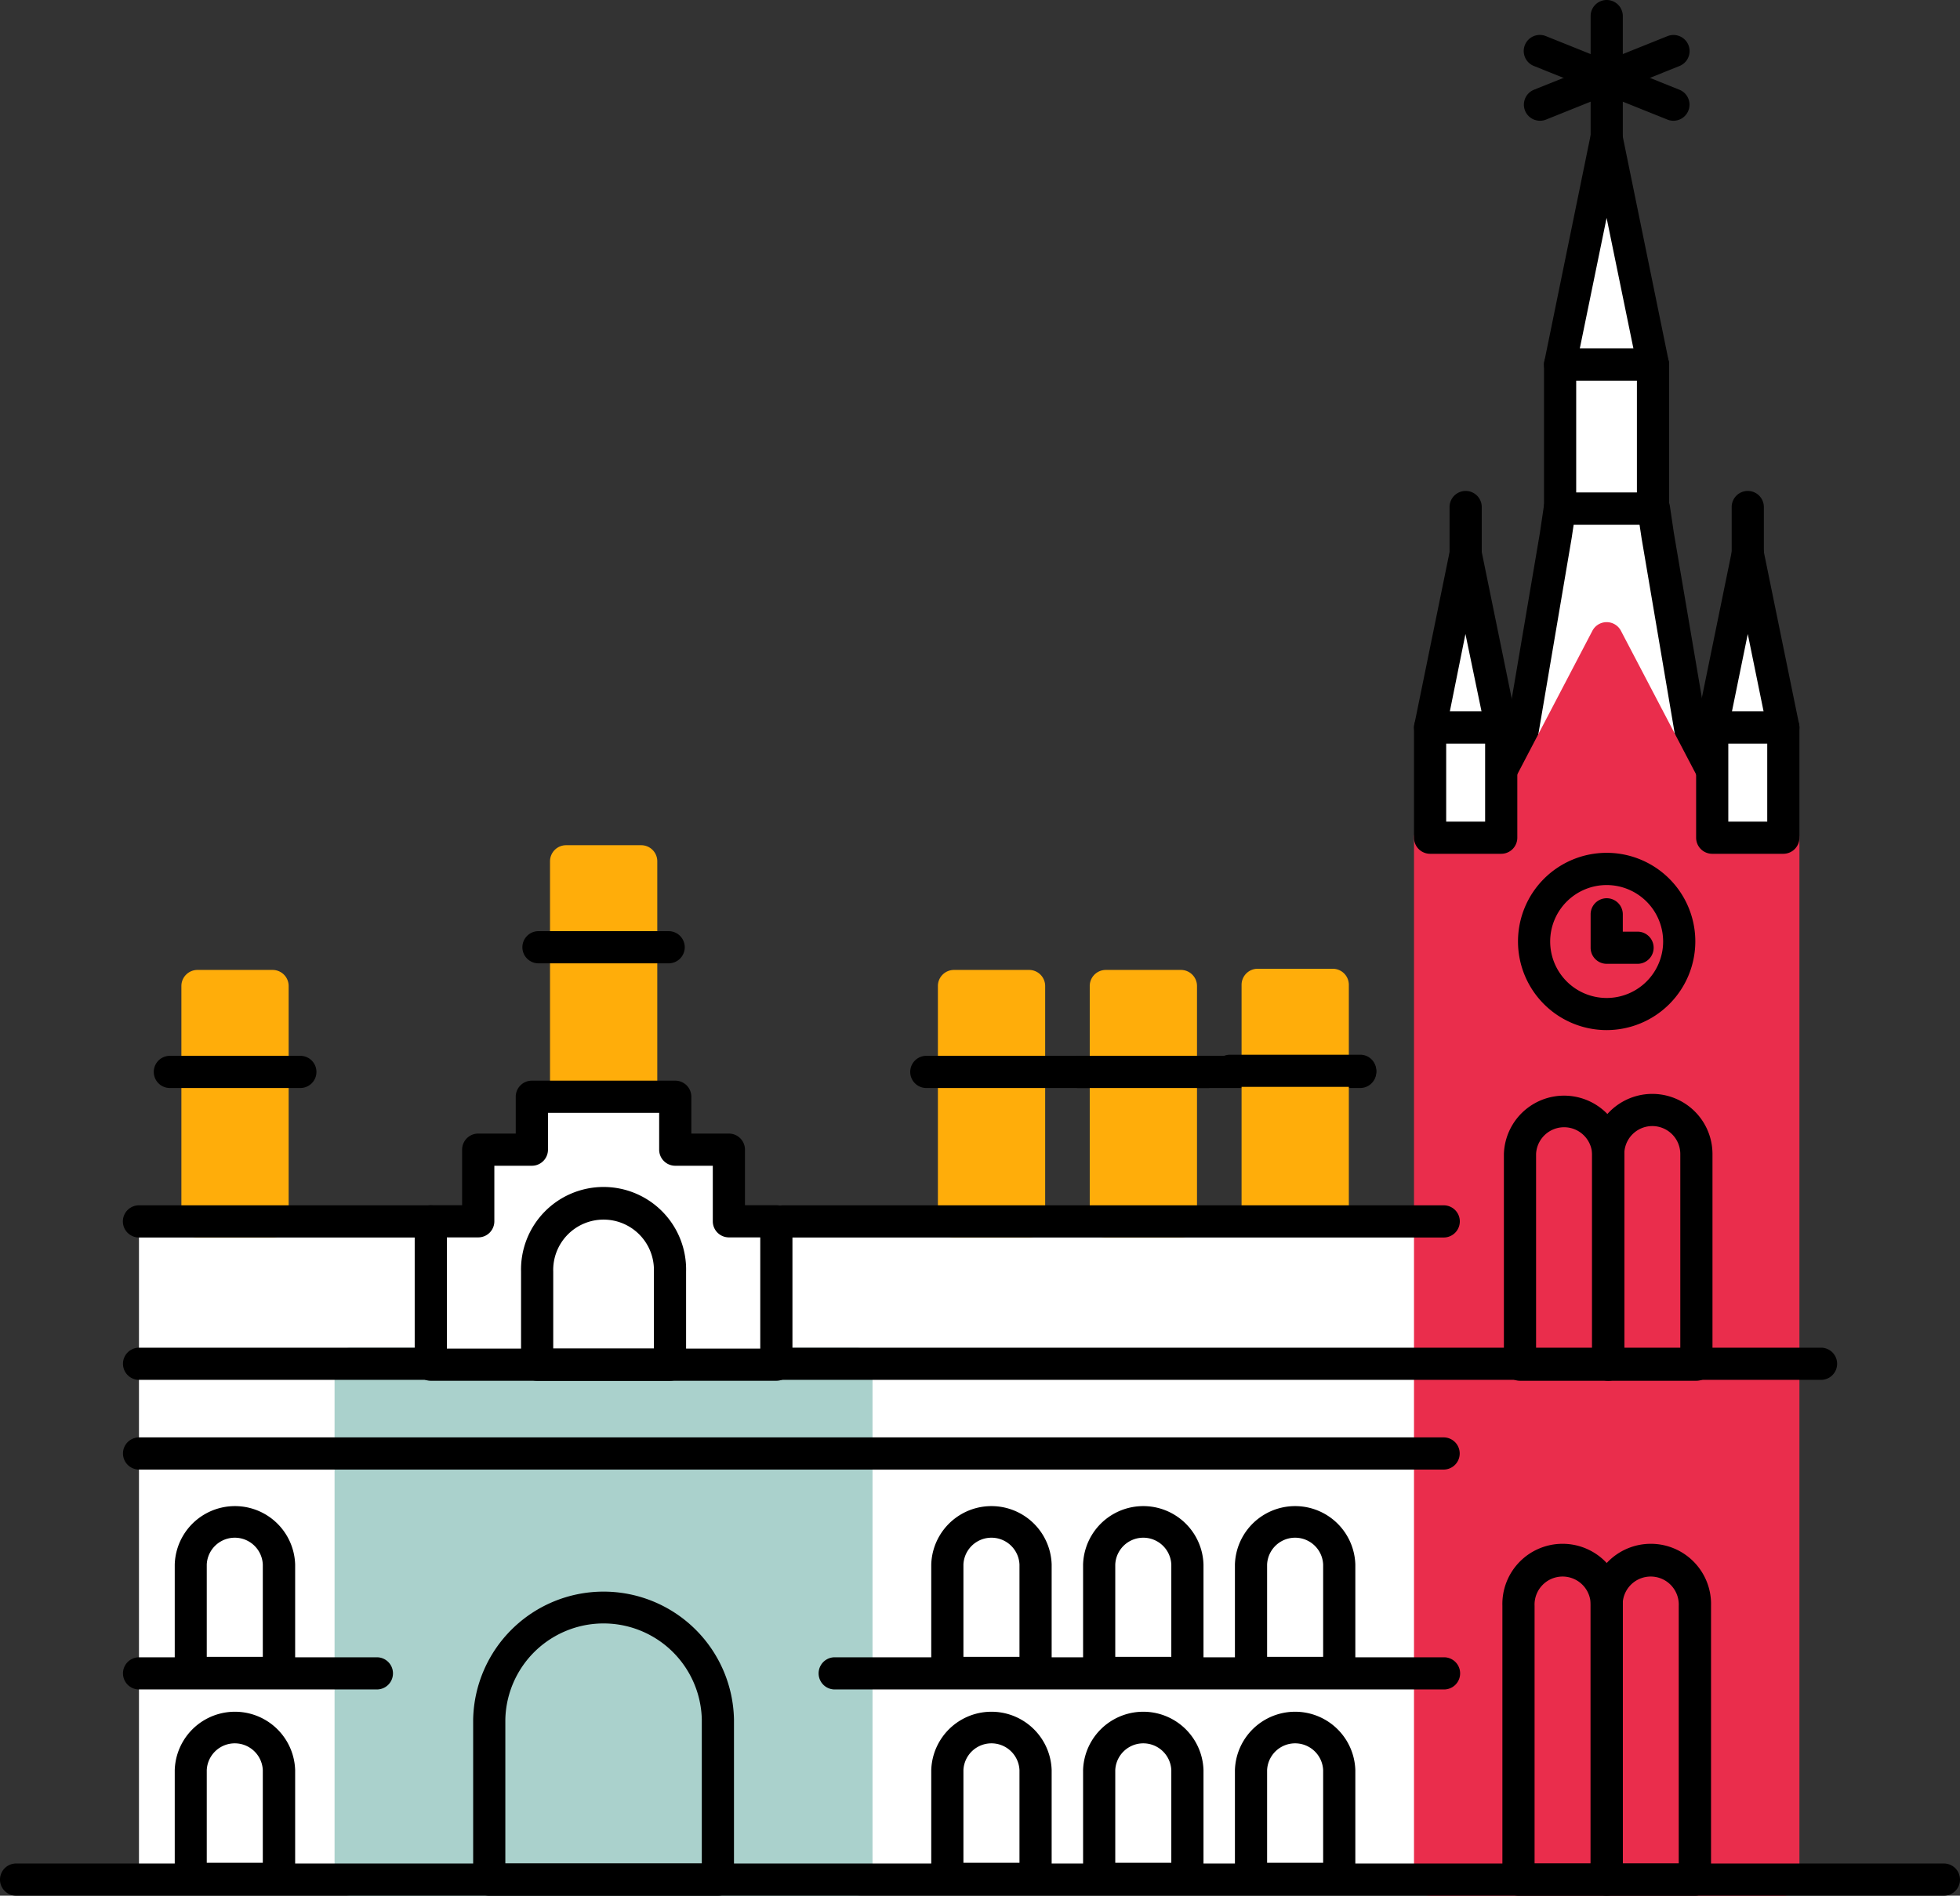 <svg id="Layer_1" data-name="Layer 1" xmlns="http://www.w3.org/2000/svg" viewBox="0 0 365.44 353.54"><rect x="0" y="0" width="365.44" height="353.54" fill="#333333" stroke="none"/><defs><style>.cls-1{fill:#fff;}.cls-2{fill:#aad1cc;}.cls-3{fill:#ea2d4c;}.cls-4{fill:#ffad0a;}</style></defs><rect class="cls-1" x="25.91" y="227.79" width="243.33" height="122.75"/><polyline class="cls-1" points="318.56 155.79 309.06 99.87 308.32 94.84 290.82 94.84 290.07 99.87 280.58 155.79"/><path d="M318.56,158.79a3,3,0,0,1-3-2.5l-9.49-55.92-.38-2.53H293.41l-.37,2.47-9.51,56a3,3,0,1,1-5.91-1l9.49-55.92.74-5a3,3,0,0,1,3-2.56h17.5a3,3,0,0,1,3,2.56l.74,5,9.49,55.86a3,3,0,0,1-2.46,3.46A4.38,4.38,0,0,1,318.56,158.79Z"/><rect class="cls-2" x="65.38" y="254.34" width="94.3" height="96.2"/><path class="cls-2" d="M159.68,353.54H65.38a3,3,0,0,1-3-3v-96.2a3,3,0,0,1,3-3h94.3a3,3,0,0,1,3,3v96.2A3,3,0,0,1,159.68,353.54Zm-91.3-6h88.3v-90.2H68.38Z"/><polygon class="cls-3" points="332.5 156.23 332.5 350.54 266.64 350.54 266.64 156.23 280.11 156.23 289.83 137.62 299.56 119.03 309.31 137.62 319.04 156.23 332.5 156.23"/><path class="cls-3" d="M332.5,353.54H266.64a3,3,0,0,1-3-3V156.23a3,3,0,0,1,3-3h11.65l18.61-35.59a3,3,0,0,1,2.66-1.61h0a3,3,0,0,1,2.66,1.61l18.63,35.59H332.5a3,3,0,0,1,3,3V350.54A3,3,0,0,1,332.5,353.54Zm-62.86-6H329.5V159.23H319a3,3,0,0,1-2.66-1.61L299.56,125.5l-16.8,32.12a3,3,0,0,1-2.65,1.61H269.64Z"/><polygon class="cls-1" points="299.54 25.66 303.87 46.83 308.2 67.99 299.54 67.99 290.88 67.99 295.21 46.83 299.54 25.66"/><path d="M308.2,71H290.88a3,3,0,0,1-2.33-1.1,3,3,0,0,1-.61-2.5l8.66-42.33a3,3,0,0,1,5.88,0l8.66,42.33A3,3,0,0,1,308.2,71Zm-13.65-6h10l-5-24.36Z"/><rect class="cls-1" x="290.88" y="67.99" width="17.32" height="26.85"/><path d="M308.2,97.84H290.88a3,3,0,0,1-3-3V68a3,3,0,0,1,3-3H308.2a3,3,0,0,1,3,3V94.84A3,3,0,0,1,308.2,97.84Zm-14.32-6H305.2V71H293.88Z"/><path d="M299.57,29.58a3,3,0,0,1-3-3V3a3,3,0,0,1,6,0V26.58A3,3,0,0,1,299.57,29.58Z"/><polygon class="cls-1" points="273.27 103.27 276.59 119.47 279.9 135.68 273.27 135.68 266.64 135.68 269.96 119.47 273.27 103.27"/><path d="M279.9,138.68H266.64a3,3,0,0,1-2.93-3.61l6.62-32.41a3,3,0,0,1,5.88,0l6.63,32.41a3,3,0,0,1-2.94,3.61Zm-9.58-6h5.91l-3-14.44Z"/><rect class="cls-1" x="266.64" y="135.68" width="13.26" height="20.55"/><path d="M279.9,159.23H266.64a3,3,0,0,1-3-3V135.68a3,3,0,0,1,3-3H279.9a3,3,0,0,1,3,3v20.55A3,3,0,0,1,279.9,159.23Zm-10.26-6h7.26V138.68h-7.26Z"/><polygon class="cls-1" points="325.87 103.27 329.18 119.47 332.5 135.68 325.87 135.68 319.24 135.68 322.55 119.47 325.87 103.27"/><path d="M332.5,138.68H319.24a3,3,0,0,1-2.94-3.61l6.63-32.41a3,3,0,0,1,5.88,0l6.63,32.41a3,3,0,0,1-2.94,3.61Zm-9.58-6h5.9l-2.95-14.44Z"/><rect class="cls-1" x="319.24" y="135.68" width="13.26" height="20.55"/><path d="M332.5,159.23H319.24a3,3,0,0,1-3-3V135.68a3,3,0,0,1,3-3H332.5a3,3,0,0,1,3,3v20.55A3,3,0,0,1,332.5,159.23Zm-10.26-6h7.26V138.68h-7.26Z"/><path d="M299.57,192.11a16.53,16.53,0,1,1,16.52-16.52A16.55,16.55,0,0,1,299.57,192.11Zm0-27.05a10.53,10.53,0,1,0,10.52,10.53A10.54,10.54,0,0,0,299.57,165.06Z"/><path d="M325.87,106.27a3,3,0,0,1-3-3V94.56a3,3,0,0,1,6,0v8.71A3,3,0,0,1,325.87,106.27Z"/><path d="M273.27,106.27a3,3,0,0,1-3-3V94.56a3,3,0,0,1,6,0v8.71A3,3,0,0,1,273.27,106.27Z"/><path d="M299.57,353.54H283.12a3,3,0,0,1-3-3V299.48a11.23,11.23,0,1,1,22.45,0v51.06A3,3,0,0,1,299.57,353.54Zm-13.45-6h10.45V299.48a5.23,5.23,0,1,0-10.45,0Z"/><path d="M316,353.54H299.57a3,3,0,0,1-3-3V299.48a11.23,11.23,0,1,1,22.45,0v51.06A3,3,0,0,1,316,353.54Zm-13.45-6H313V299.48a5.23,5.23,0,1,0-10.45,0Z"/><path d="M339.53,257.34H25.93a3,3,0,0,1,0-6h313.6a3,3,0,0,1,0,6Z"/><path d="M305.32,179.75h-5.75a3,3,0,0,1-3-3v-6.23a3,3,0,0,1,6,0v3.23h2.75a3,3,0,0,1,0,6Z"/><rect class="cls-4" x="105.52" y="160.63" width="14.02" height="43.91"/><path class="cls-4" d="M119.55,207.54h-14a3,3,0,0,1-3-3V160.63a3,3,0,0,1,3-3h14a3,3,0,0,1,3,3v43.91A3,3,0,0,1,119.55,207.54Zm-11-6h8V163.63h-8Z"/><path d="M124.67,179.66H100.4a3,3,0,0,1,0-6h24.27a3,3,0,0,1,0,6Z"/><rect class="cls-4" x="36.8" y="183.89" width="14.02" height="43.91"/><path class="cls-4" d="M50.82,230.8h-14a3,3,0,0,1-3-3V183.89a3,3,0,0,1,3-3h14a3,3,0,0,1,3,3V227.8A3,3,0,0,1,50.82,230.8Zm-11-6h8V186.89h-8Z"/><path d="M56,202.91H31.67a3,3,0,1,1,0-6H56a3,3,0,1,1,0,6Z"/><rect class="cls-4" x="177.84" y="183.89" width="14.02" height="43.91"/><path class="cls-4" d="M191.87,230.8h-14a3,3,0,0,1-3-3V183.89a3,3,0,0,1,3-3h14a3,3,0,0,1,3,3V227.8A3,3,0,0,1,191.87,230.8Zm-11-6h8V186.89h-8Z"/><path d="M253.61,202.91h-80.9a3,3,0,0,1,0-6h80.9a3,3,0,0,1,0,6Z"/><rect class="cls-4" x="206.15" y="183.89" width="14.02" height="43.91"/><path class="cls-4" d="M220.18,230.8h-14a3,3,0,0,1-3-3V183.89a3,3,0,0,1,3-3h14a3,3,0,0,1,3,3V227.8A3,3,0,0,1,220.18,230.8Zm-11-6h8V186.89h-8Z"/><path d="M225.3,202.91H201a3,3,0,0,1,0-6H225.3a3,3,0,0,1,0,6Z"/><rect class="cls-4" x="234.46" y="183.67" width="14.02" height="43.91"/><path class="cls-4" d="M248.49,230.58h-14a3,3,0,0,1-3-3V183.67a3,3,0,0,1,3-3h14a3,3,0,0,1,3,3v43.91A3,3,0,0,1,248.49,230.58Zm-11-6h8V186.67h-8Z"/><path d="M253.61,202.7H229.34a3,3,0,1,1,0-6h24.27a3,3,0,0,1,0,6Z"/><path d="M133.85,353.54H91.22a3,3,0,0,1-3-3V320.66a24.32,24.32,0,0,1,48.63,0v29.88A3,3,0,0,1,133.85,353.54Zm-39.63-6h36.63V320.66a18.32,18.32,0,0,0-36.63,0Z"/><path d="M269.16,274.07H25.93a3,3,0,0,1,0-6H269.16a3,3,0,0,1,0,6Z"/><path d="M193.08,315H176.63a3,3,0,0,1-3-3V291.78a11.23,11.23,0,0,1,22.45,0V312A3,3,0,0,1,193.08,315Zm-13.45-6h10.45V291.78a5.23,5.23,0,0,0-10.45,0Z"/><path d="M52,315H35.58a3,3,0,0,1-3-3V291.78a11.23,11.23,0,0,1,22.45,0V312A3,3,0,0,1,52,315Zm-13.45-6H49V291.78a5.23,5.23,0,0,0-10.45,0Z"/><path d="M221.39,315H204.94a3,3,0,0,1-3-3V291.78a11.23,11.23,0,0,1,22.45,0V312A3,3,0,0,1,221.39,315Zm-13.45-6h10.45V291.78a5.23,5.23,0,0,0-10.45,0Z"/><path d="M249.7,315H233.25a3,3,0,0,1-3-3V291.78a11.23,11.23,0,0,1,22.45,0V312A3,3,0,0,1,249.7,315Zm-13.45-6H246.7V291.78a5.23,5.23,0,0,0-10.45,0Z"/><path d="M193.08,353.4H176.63a3,3,0,0,1-3-3V330.13a11.23,11.23,0,0,1,22.45,0V350.4A3,3,0,0,1,193.08,353.4Zm-13.45-6h10.45V330.13a5.23,5.23,0,0,0-10.45,0Z"/><path d="M52,353.4H35.58a3,3,0,0,1-3-3V330.13a11.23,11.23,0,0,1,22.45,0V350.4A3,3,0,0,1,52,353.4Zm-13.45-6H49V330.13a5.23,5.23,0,0,0-10.45,0Z"/><path d="M221.39,353.4H204.94a3,3,0,0,1-3-3V330.13a11.23,11.23,0,0,1,22.45,0V350.4A3,3,0,0,1,221.39,353.4Zm-13.45-6h10.45V330.13a5.23,5.23,0,0,0-10.45,0Z"/><path d="M249.7,353.4H233.25a3,3,0,0,1-3-3V330.13a11.23,11.23,0,0,1,22.45,0V350.4A3,3,0,0,1,249.7,353.4Zm-13.45-6H246.7V330.13a5.23,5.23,0,0,0-10.45,0Z"/><path d="M299.85,257.51H283.4a3,3,0,0,1-3-3V215.23a11.23,11.23,0,0,1,22.45,0v39.28A3,3,0,0,1,299.85,257.51Zm-13.45-6h10.45V215.23a5.23,5.23,0,0,0-10.45,0Z"/><path d="M316.29,257.51H299.85a3,3,0,0,1-3-3V215.23a11.22,11.22,0,0,1,22.44,0v39.28A3,3,0,0,1,316.29,257.51Zm-13.44-6h10.44V215.23a5.22,5.22,0,0,0-10.44,0Z"/><path d="M269.24,315.08H155.63a3,3,0,0,1,0-6H269.24a3,3,0,0,1,0,6Z"/><path d="M70.27,315.08H25.93a3,3,0,0,1,0-6H70.27a3,3,0,0,1,0,6Z"/><path d="M312,22.52a2.94,2.94,0,0,1-1.12-.22l-24.9-10a3,3,0,1,1,2.24-5.57l24.89,10A3,3,0,0,1,312,22.52Z"/><path d="M287.12,22.52A3,3,0,0,1,286,16.74l24.9-10a3,3,0,0,1,2.24,5.57l-24.9,10A3,3,0,0,1,287.12,22.52Z"/><path d="M362.44,353.54H3a3,3,0,0,1,0-6H362.44a3,3,0,0,1,0,6Z"/><path d="M269.18,230.79H146a3,3,0,0,1,0-6H269.18a3,3,0,0,1,0,6Z"/><polygon class="cls-1" points="135.9 227.77 135.9 214.41 125.9 214.41 125.9 204.54 111.66 204.54 99.17 204.54 99.17 214.41 89.16 214.41 89.16 227.77 80.32 227.77 80.32 254.51 144.75 254.51 144.75 227.77 135.9 227.77"/><path d="M144.75,257.51H80.32a3,3,0,0,1-3-3V227.77a3,3,0,0,1,3-3h5.84V214.41a3,3,0,0,1,3-3h7v-6.87a3,3,0,0,1,3-3H125.9a3,3,0,0,1,3,3v6.87h7a3,3,0,0,1,3,3v10.36h5.85a3,3,0,0,1,3,3v26.74A3,3,0,0,1,144.75,257.51Zm-61.43-6h58.43V230.77H135.9a3,3,0,0,1-3-3V217.41h-7a3,3,0,0,1-3-3v-6.87H102.17v6.87a3,3,0,0,1-3,3h-7v10.36a3,3,0,0,1-3,3H83.32Z"/><path d="M80.3,230.79H25.91a3,3,0,1,1,0-6H80.3a3,3,0,0,1,0,6Z"/><path d="M124.92,257.51H100.15a3,3,0,0,1-3-3V237.15a15.39,15.39,0,1,1,30.77,0v17.36A3,3,0,0,1,124.92,257.51Zm-21.77-6h18.77V237.15a9.39,9.39,0,1,0-18.77,0Z"/></svg>